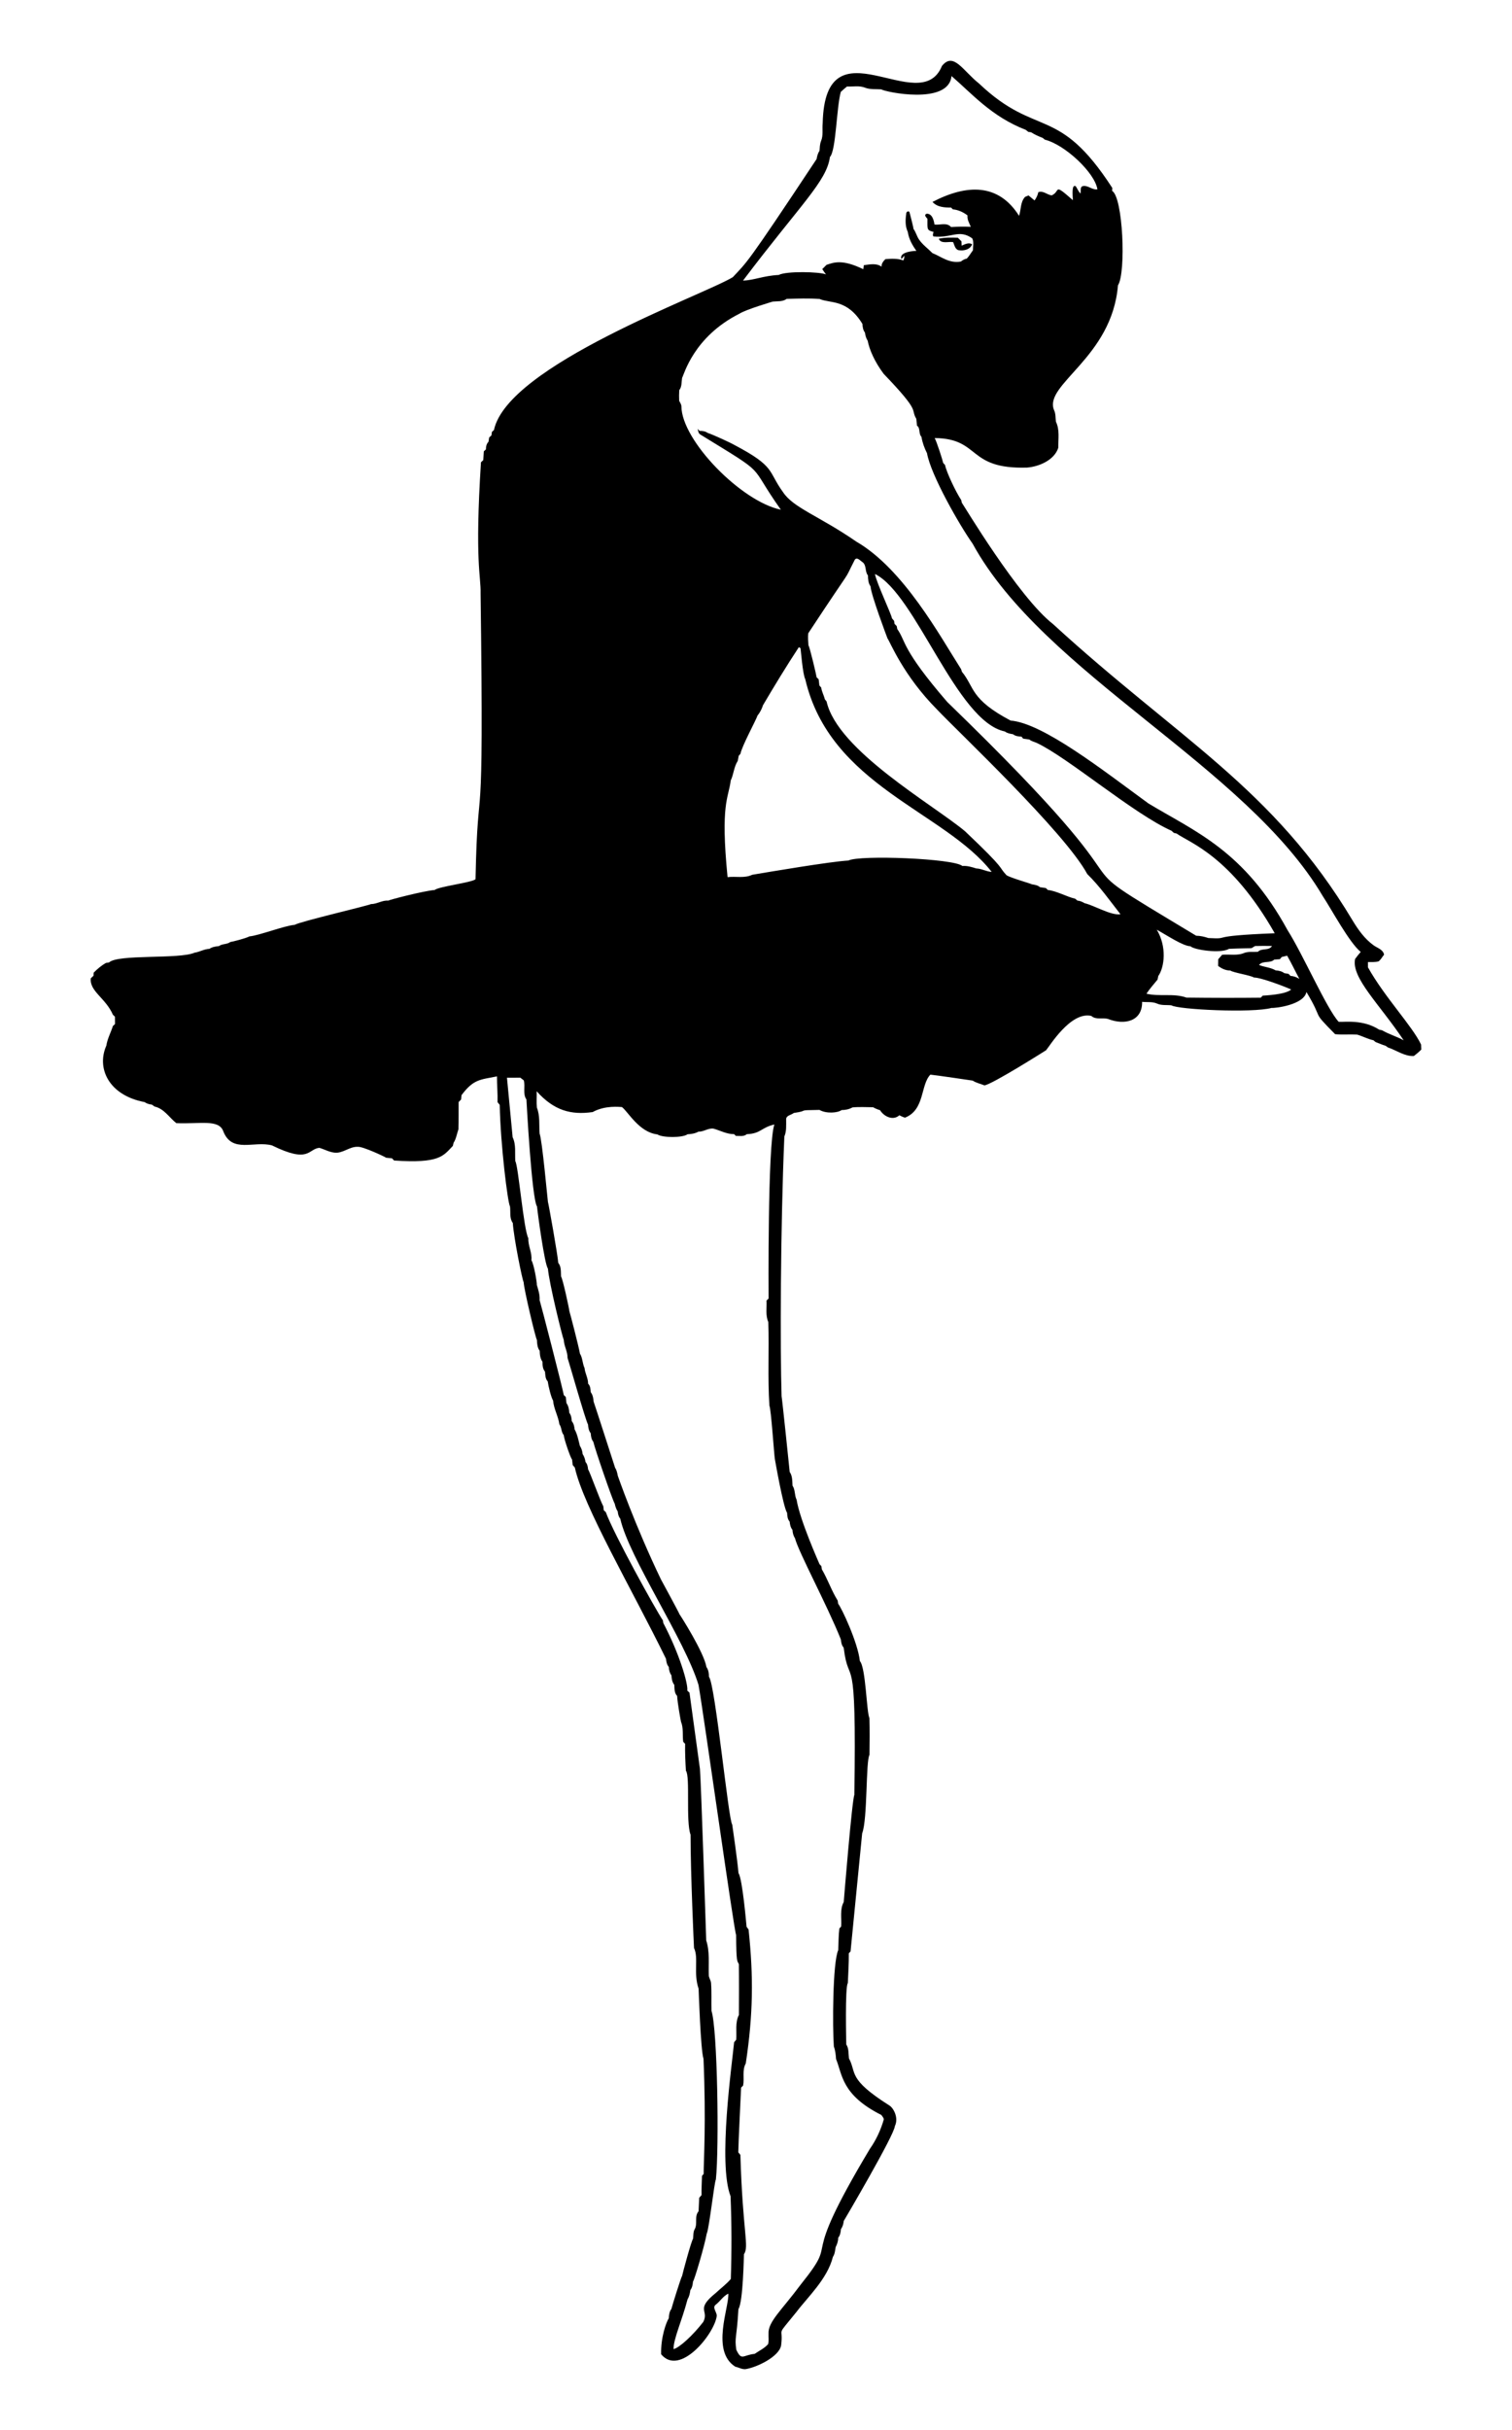 <?xml version="1.0" encoding="UTF-8"?>
<svg enable-background="new 0 0 1048.49 1684.307" version="1.1" viewBox="0 0 1048.5 1684.3" xml:space="preserve" xmlns="http://www.w3.org/2000/svg">

	<path d="m653.22 45.678c8.011-9.866 14.352 3.186 25.631 12.168 40.286 38.21 54.8 14.244 92.463 72.415-0.029 0.505-0.095 1.525-0.124 2.03 7.572 4.28 9.758 56.777 4.069 65.469-4.149 50.246-51.695 68.646-44.335 86.47 1.229 2.506 0.972 5.336 1.296 8.042 2.763 5.622 1.563 12.101 1.639 18.142-2.682 8.363-12.994 12.962-21.61 13.683-42.001 1.28-31.919-20.097-64.078-20.476 1.441 2.698 5.387 14.914 5.888 17.256 0.324 0.362 0.972 1.096 1.296 1.458 0.959 4.977 7.572 18.873 11.196 24.25 0.105 0.467 0.314 1.391 0.419 1.858 0.859 0.954 39.316 65.559 63.201 84.078 86.777 79.561 152.66 113.44 207.7 205.35 3.926 6.508 8.423 12.892 14.674 17.361 2.601 1.906 6.594 2.859 7.242 6.498-1.315 1.525-2.201 3.506-3.888 4.659-2.392 0.591-4.869 0.391-7.289 0.438-0.019 1.201-0.029 2.411-0.01 3.64 11.625 20.786 30.675 40.594 36.837 53.511 0.029 1.153 0.076 2.325 0.143 3.516-1.582 1.648-3.344 3.097-5.155 4.478-6.546 0.276-12.044-4.021-18.028-5.974-0.372-0.276-1.124-0.829-1.496-1.105-2.439-0.696-4.726-1.81-7.099-2.668-0.343-0.295-1.039-0.896-1.382-1.191-3.983-0.819-7.565-2.887-11.453-3.945-5.04-0.267-10.09 0.19-15.112-0.248-17.385-17.626-7.152-8.017-19.905-29.271-1.727 8.89-21.583 11.32-24.145 11.043-13.393 3.663-65.019 1.155-69.49-1.791-3.354-0.381-6.927 0.238-10.062-1.258-3.24-1.382-6.841-0.772-10.253-1.143 0.188 13.404-12.021 16.394-23.611 11.863-3.783-1.077-8.442 0.762-11.615-2.115-14.365-3.349-29.147 21.334-31.386 23.811-0.953 0.603-37.374 23.628-42.725 24.335-2.706-1.124-5.688-1.677-8.147-3.306 0 0-26.922-3.996-29.357-4.135-6.938 7.205-3.754 24.363-17.58 29.814-1.382-0.391-2.677-1.01-3.926-1.658-4.307 3.973-10.729 0.877-13.359-3.506-1.706-0.524-3.344-1.201-4.878-2.068-4.755-0.01-9.528-0.343-14.254 0.124-2.325 1.305-4.907 1.82-7.546 1.839-2.776 2.037-10.605 2.615-15.35-0.105-17.31 0.214-5.919 0.403-17.808 2.125-1.839 1.515-5.584 1.639-5.298 4.755-0.038 3.897 0.333 7.87-1.248 11.548-2.742 64.29-2.946 147.48-1.925 180.01 0.299 0.821 5.501 50.862 5.631 52.501 1.944 2.782 1.763 6.279 1.963 9.519 2.001 2.896 1.258 6.641 2.83 9.738 2.261 14.163 15.488 43.646 15.874 44.631 0.324 0.353 0.981 1.058 1.315 1.41 0.067 0.534 0.21 1.601 0.286 2.144 4.116 6.984 6.698 14.788 11.005 21.696 0.086 0.552 0.248 1.667 0.333 2.22 2.325 2.678 13.738 27.065 15.055 39.724 4.141 4.533 4.618 35.557 6.632 39.504 0.219 8.518 0.152 17.046 0.038 25.565-2.626 4.23-1.267 44.56-5.079 54.349 0 1e-3 -8.042 81.8-8.042 81.801-0.305 0.324-0.905 0.981-1.21 1.305 0.067 6.899-0.4 13.778-0.677 20.677-2.051 2.526-1.112 41.569-1.086 42.525 1.877 2.859 1.439 6.403 1.858 9.662 5.49 10.209-1.248 14.105 28.175 32.749 2.626 1.643 6.489 8.393 3.659 14.216-0.31 6.086-34.854 64.789-35.445 65.755-0.219 2.02-0.772 4.002-1.963 5.698-0.162 2.096-0.505 4.24-1.896 5.936 0.01 2.287-0.696 4.431-1.753 6.46-0.41 2.306-0.524 4.755-1.906 6.775-3.827 15.361-17.845 28.26-25.298 38.209-14.959 18.514-8.79 9.003-10.615 23.154-1.355 7.8-16.887 15.291-24.764 16.465-2.506 0.172-4.736-1.22-7.099-1.753-17.036-10.913-4.015-41.364-4.764-50.595-3.459 1.658-5.507 5.088-8.442 7.451-3.144 2.068 0.562 5.26 0.438 7.966-1.453 12.271-25.553 42.363-38.561 26.622-0.348-11.613 3.471-22.116 5.269-24.926 0.219-2.258 0.343-4.612 1.82-6.451 0.401-1.729 6.694-22.055 7.451-22.973 0.457-2.18 6.389-24.336 7.623-25.803 0.21-2.182 0-4.469 1.029-6.432 2.315-3.859-0.362-9.023 2.763-12.53 0.181-3.125 0.257-6.241 0.429-9.347 0.534-0.638 1.077-1.267 1.629-1.868-0.105-4.45 0.21-8.88 0.305-13.311 0.295-0.343 0.867-1.029 1.162-1.372-0.017-9.339 1.77-35.188-0.105-79.781-2.025-5.965-3.342-47.649-3.402-48.604-3.717-10.755 0.133-21.45-3.182-28.204-0.068-0.953-2.392-51.276-2.392-78.523-3.405-9.112-0.154-40.495-3.23-44.364-0.381-6.222-0.667-12.444-0.553-18.656-0.324-0.353-0.981-1.039-1.315-1.391-0.638-4.602 0.295-9.452-1.515-13.835-0.148-0.353-2.491-13.268-2.706-17.951-2.001-2.087-1.791-5.002-1.944-7.651-1.534-1.906-1.839-4.316-2.001-6.651-1.258-1.696-1.715-3.726-1.829-5.784-1.382-1.591-1.715-3.649-1.944-5.65-23.628-48.298-57.224-105.37-63.22-132.56-0.495-0.6-0.991-1.182-1.477-1.744-0.143-1.267-0.286-2.506-0.419-3.735-1.214-1.459-5.604-14.355-5.793-17.018-1.839-2.163-1.363-5.26-3.03-7.508-0.791-5.66-3.907-10.777-4.373-16.503-1.281-1.743-3.36-10.388-3.687-13.187-1.734-1.858-1.667-4.421-1.896-6.775-1.639-1.934-1.734-4.44-1.744-6.832-1.591-2.239-1.868-4.964-1.944-7.613-1.629-2.201-1.801-4.917-1.925-7.527-0.921-1.19-9.003-35.153-9.204-40.076-0.89-1.251-6.822-30.543-7.518-41.01-2.43-3.287-1.458-7.604-1.925-11.396-1.594-2.608-6.594-42.55-7.146-70.471-0.381-0.467-1.134-1.401-1.515-1.867 0.181-5.965-0.429-11.91-0.391-17.875-11.739 2.348-16.284 1.909-24.593 13.035-0.105 0.981-0.2 1.982-0.286 2.992-0.429 0.438-1.277 1.324-1.706 1.763-0.086 6.298 0.095 12.606-0.143 18.895-1.096 3.125-1.544 6.555-3.363 9.376-0.124 0.534-0.381 1.601-0.515 2.144-6.778 7.041-9.149 12.219-40.743 10.119-0.362-0.381-1.077-1.143-1.439-1.525-1.382-0.133-2.744-0.267-4.107-0.419-0.955-0.766-16.214-7.876-19.59-7.556-5.803-0.295-10.386 4.755-16.227 4.03-3.678-0.4-6.965-2.306-10.481-3.325-7.896 0.794-6.831 11.084-32.806-1.677-12.459-3.365-27.692 5.712-33.768-9.738-3.025-8.651-16.305-4.968-32.606-5.698-4.945-3.945-8.48-10.052-15.055-11.51-0.476-0.333-1.429-1-1.915-1.334-1.801-0.191-3.545-0.676-5.031-1.744-24.692-4.658-33.517-23.315-26.508-39.142 0.715-4.774 3.106-9.033 4.545-13.597 0.372-0.343 1.115-1.02 1.486-1.362-0.019-1.706-0.029-3.402-0.048-5.088-0.362-0.343-1.077-1.029-1.439-1.372-4.992-11.578-16.353-16.253-15.312-25.269 0.467-0.438 1.401-1.305 1.868-1.734 0.029-0.534 0.086-1.61 0.105-2.144 2.554-2.573 5.317-4.917 8.461-6.737 0.553-0.086 1.658-0.267 2.211-0.353 6.092-5.892 48.703-2.072 59.323-6.775 3.545-0.515 6.641-2.535 10.262-2.649 1.963-1.343 4.326-1.686 6.641-1.925 2.325-1.744 5.536-1.039 7.842-2.811 1.417-0.155 10.652-2.498 13.292-3.897 6.716-0.614 24.062-7.389 31.396-8.023 3.486-2.229 50.993-13.293 52.882-14.378 4.202 0.01 7.708-2.744 11.968-2.392 0.664-0.566 24.491-6.738 32.196-7.375 2.738-2.399 25.737-5.133 28.328-7.451 1.678-82.034 5.988-11.593 3.516-198.11 0.309-12.075-4.126-21.644 0.257-90.9 0.4-0.372 1.201-1.124 1.601-1.496 0.105-2.03 0.229-4.05 0.372-6.06 0.372-0.343 1.105-1.039 1.467-1.391 0-1.953 0.4-3.859 1.801-5.298 0.143-0.981 0.295-1.963 0.438-2.925 0.4-0.372 1.191-1.105 1.591-1.467 0.076-0.6 0.238-1.791 0.314-2.392 0.353-0.333 1.067-1 1.429-1.344 9.576-44.945 144.94-93.371 165.65-105.94 9.97-10.813 8.313-6.732 58.104-81.896 0.333-2.001 0.829-3.973 2.001-5.66 0.191-2.287 0.219-4.631 1.067-6.794 1.667-3.916 0.715-8.242 1.134-12.358 1.707-72.729 67.586-2.408 82.721-39.727m6.613 7.031c-1.911 20.416-46.509 10.988-48.661 9.233-3.706-0.267-7.556 0.219-11.12-1.086-4.021-1.706-8.49-0.677-12.711-0.886-1.458 1.22-2.916 2.43-4.288 3.735-3.023 11.085-3.266 40.667-7.527 45.117-2.309 16.966-20.051 32.476-60.267 85.66 7.563-0.191 13.946-3.339 24.755-3.897 5.216-2.788 28.337-2.265 32.777-0.381-0.924-1.191-1.782-2.411-2.573-3.678 0.981-0.972 1.963-1.953 2.935-2.935 4.853-1.59 10.73-4.193 25.488 3.02 0.105-0.705 0.295-2.096 0.4-2.801 4.021-0.476 8.776-1.62 12.263 1.058-0.086-2.172 1.22-3.821 2.687-5.241 4.173-0.353 8.461-0.534 12.482 0.877 0.467-1.029 0.705-2.144 0.686-3.268-0.677 0.772-1.324 1.572-2.01 2.325-1.68-3.955 5.013-5.517 10.348-5.679-2.868-3.907-5.25-8.261-5.974-13.111-1.839-3.888-1.725-8.309-1.096-12.463-0.181-1.22 1.22-2.42 2.22-1.41 0.021 0.053 2.68 10.056 2.839 11.815 1.696 2.22 2.239 5.06 3.849 7.346 2.496 3.668 6.203 6.232 9.271 9.385 6.036 2.37 11.697 7.373 19.771 5.841 1.181-0.991 2.535-1.753 4.069-2.02 1.639-1.744 2.792-3.849 4.24-5.746-0.01-2.706 0.781-5.784-0.457-8.271-9.193-6.669-14.811 0.122-26.975-1.363-0.667-1-0.086-2.125 0.133-3.144-4.827-1.157-4.25-1.733-4.25-9.071-0.858-1.096-2.725-2.677-0.495-3.535 3.792-0.067 4.955 4.507 5.383 7.508 3.84 0.505 8.595-1.677 11.52 1.753 4.545-0.353 9.109-0.343 13.673-0.191-1.086-2.544-2.611-5.021-2.306-7.899-2.925-2.23-6.422-3.878-10.119-4.183-0.314-0.314-0.953-0.943-1.277-1.258-4.555 0.048-9.605-0.257-12.863-3.888 23.718-12.349 45.717-13.065 60.028 9.643 1.477-4.364 0.82-9.605 4.183-13.149 0.591-0.248 1.791-0.753 2.382-1 1.42 1.134 2.801 2.296 4.192 3.487 1.21-1.734 2.182-3.63 2.573-5.727 3.516-1.277 6.031 1.82 9.309 2.201 6.416-2.81 0.56-9.093 14.674 3.325-0.177-3.684-0.943-11.261 2.001-9.662 1.096 1.677 1.849 3.573 3.211 5.079 0.581-1.563-0.448-4.374 1.553-5.145 3.697-0.858 6.498 2.792 10.253 2.211-1.765-11.512-22.455-30.907-36.455-34.435-0.372-0.305-1.124-0.915-1.496-1.21-2.773-1.077-5.517-2.258-8.013-3.888-0.495-0.067-1.477-0.219-1.972-0.295-0.438-0.353-1.315-1.048-1.763-1.401-23.698-9.157-37.22-25.007-51.48-37.302m-114.3 154.46c-2.801 2.096-6.413 1.544-9.671 1.887-0.065 0.048-18.375 5.35-23.125 8.404-31.911 16.076-38.405 42.406-39.724 44.44-0.476 2.868-0.057 6.108-1.972 8.547-0.162 2.449-0.172 4.917-0.057 7.384 0.591 1.22 1.515 2.401 1.553 3.83 0.128 23.726 41.666 66.067 68.957 71.634-23.88-33.582-7.135-22.178-55.95-52.168-1.315-0.858-1.382-2.544-1.753-3.907 0.334 0.372 1.001 1.105 1.324 1.467 1.982-0.057 3.973 0.2 5.631 1.391 3.91 1.251 16.27 6.988 18.523 8.347 28.902 15.213 23.056 18.079 33.768 32.758 7.176 10.884 24.954 16.429 50.748 34.207 32.885 19.042 58.136 65.662 72.692 88.432 0.143 0.457 0.429 1.353 0.581 1.81 8.886 10.811 5.568 18.927 33.768 33.826 22.565 1.8 64.427 34.735 95.56 57.437 32.524 19.644 66.359 32.657 96.493 87.842 10.712 16.856 27.187 54.617 35.445 63.525 4.375 0.286 16.833-1.769 28.07 5.422 0.505 0.105 1.505 0.324 2.01 0.438 4.764 2.792 10.157 4.288 14.988 6.965-16.76-25.14-36.388-43.25-33.702-56.351 1.239-1.687 2.525-3.344 3.916-4.917-7.911-6.372-20.234-29.508-26.327-38.695-53.172-90.165-193.47-153.98-242.81-244.29-9.116-12.813-29.07-47.785-31.615-62.668-1.81-3.573-3.221-7.423-3.859-11.386-2.163-2.182-0.553-6.022-3.097-7.718-0.162-1.601-0.314-3.192-0.467-4.774-4.335-7.164 3.814-3.683-22.649-31.167-6.274-8.393-9.905-16.785-11.072-22.925-1.096-1.725-1.639-3.687-1.906-5.688-1.344-1.725-1.629-3.878-1.753-5.984-10.609-17.462-22.427-14.067-29.662-17.284-7.601-0.57-15.243-0.255-22.856-0.074m47.27 180.75c-9.477 18.53 2.01-1.075-32.292 51.024-0.372 2.792-0.038 5.622 0.133 8.423 0.825 0.835 5.549 20.83 5.65 22.096 0.353 0.353 1.058 1.048 1.41 1.401 0.172 1.429 0.343 2.868 0.524 4.326 0.314 0.353 0.953 1.058 1.267 1.401 0.343 2.83 1.839 5.336 2.496 8.09 0.305 0.391 0.905 1.162 1.21 1.544 7.574 33.991 73.996 71.542 95.988 89.938 29.61 28.047 22.493 23.792 28.756 30.462 2.831 1.9 17.006 5.838 17.551 6.317 1.963 0.362 4.107 0.562 5.66 2.01 1.353 0.2 2.725 0.4 4.116 0.61 0.343 0.333 1.039 1 1.382 1.343 5.893 0.558 13.753 4.971 18.857 6.003 0.419 0.343 1.267 1.01 1.687 1.353 1.782 0.152 3.421 0.858 4.945 1.791 6.467 1.456 18.188 8.616 24.859 7.67-7.413-9.481-14.388-19.428-23.011-27.851-15.597-28.965-90.033-99.052-104.15-114.04-23.603-23.769-32.521-46.86-34.397-49.319-0.376-0.953-11.499-30.413-11.739-36.046-1.601-2.22-1.763-4.936-1.81-7.575-2.344-2.839-0.715-7.394-4.135-9.481-1.361-0.932-3.448-3.457-4.953-1.485m13.949 9.947c1.039 6.078 11.324 27.671 11.796 30.738 0.372 0.429 1.096 1.286 1.467 1.725 0.067 0.515 0.21 1.544 0.286 2.058 0.381 0.4 1.153 1.21 1.544 1.61 0.086 0.495 0.267 1.496 0.362 1.991 6.235 8.786 2.677 13.519 34.674 50.586 163.94 158.7 59.699 94.008 172.62 162.02 2.897 0.029 5.707 0.667 8.452 1.601 17.224 0.892-3.111-1.397 46.022-3.316-30.587-53.7-58.92-62.608-68.042-69.119-0.486-0.114-1.467-0.353-1.953-0.467-0.4-0.362-1.201-1.105-1.601-1.467-26.082-11.58-71.75-50.659-93.292-60.8-1.772-0.829-3.773-1.172-5.298-2.449-1.448-0.238-2.887-0.429-4.316-0.6-0.276-0.333-0.81-1.02-1.077-1.363-2.096-0.143-4.24-0.305-5.917-1.687-1.991-0.305-4.021-0.667-5.65-1.915-33.654-6.922-61.629-95.188-90.082-109.15m-77.655 90.977c-0.653 2.22-2.008 4.998-3.802 7.184-1.078 3.303-10.868 21.2-11.796 26.422-0.305 0.353-0.924 1.077-1.229 1.439-0.219 1.162-0.438 2.334-0.657 3.516-2.687 4.126-2.811 9.242-4.869 13.578-1.577 12.552-7.252 15.92-2.201 67.003 5.641-0.715 11.815 0.934 17.056-1.629 11.27-1.9 54.209-9.196 66.784-9.89 7.736-3.962 73.048-1.459 78.99 3.792 3.335-0.257 6.479 0.695 9.614 1.696 3.735 0.114 6.984 2.211 10.71 2.401-32.899-42.087-112.09-59.67-129.3-133.66-1.735-3.172-3.065-20.438-3.268-21.391l-1.143-0.724c-8.673 13.186-16.877 26.679-24.89 40.266m273.08 155.58c7.129 11.832 5.331 26.061 1.048 32.11-0.191 0.81-0.353 1.629-0.495 2.458-2.63 3.211-5.412 6.317-7.708 9.786 9.042 2.192 18.78-0.476 27.699 2.697 17.18 0.21 34.369 0.257 51.548 0.067 0.353-0.353 1.039-1.058 1.382-1.41 0.953-0.112 15.796-0.619 19.733-4.259-4.451-2.031-20.979-8.359-25.85-8.309-2.22-1.541-14.463-3.366-16.37-4.869-3.182 0.076-5.946-1.334-8.442-3.135 0.019-1.572 0.038-3.125 0.086-4.669 0.905-1.029 1.801-2.068 2.706-3.097 5.126-0.495 10.567 0.848 15.426-1.315 2.992-1.039 6.212-0.515 9.319-0.715 2.754-2.868 7.604-0.467 9.824-4.059-3.907-0.086-7.813-0.076-11.71 0.019-4.508 2.363 1.957 1.111-18.142 1.944-5.464 3.483-24.295 0.753-26.708-1.782-5.163-0.07-16.421-7.676-23.346-11.462m86.66 18.914c-0.324 0.381-0.972 1.153-1.305 1.534-1.296 0.076-2.611 0.152-3.878 0.276-3.001 2.83-7.785 0.41-10.586 3.735 3.745 1.496 7.994 1.639 11.501 3.726 2.134 0.162 4.288 0.553 6.031 1.925 0.962 0.153 1.944 0.324 2.944 0.496 0.362 0.362 1.077 1.086 1.429 1.448 2.201 0.076 4.212 0.867 6.089 2.039-2.878-5.336-5.46-10.824-8.471-16.084-1.267 0.295-2.515 0.6-3.754 0.905m-537.27 83.687s3.935 41.256 3.935 41.258c2.496 5.183 1.448 11.034 1.848 16.589 2.063 2.758 5.784 47.707 9.052 53.416-0.286 5.26 2.706 9.938 2.106 15.236 1.799 2.735 3.934 15.7 3.773 17.132 1.02 3.421 2.163 6.851 1.925 10.519 0.283 0.414 16.48 62.945 16.713 65.726 0.353 0.353 1.067 1.039 1.429 1.391 0.143 1.42 0.295 2.839 0.476 4.288 1.448 1.944 1.772 4.326 1.972 6.679 1.267 1.677 1.601 3.707 1.686 5.765 1.324 1.62 1.81 3.621 1.982 5.679 1.944 3.506 2.668 7.585 3.659 11.444 1.086 1.734 1.753 3.659 1.915 5.717 1.077 1.648 1.725 3.506 1.991 5.469 1.22 1.42 1.639 3.211 1.772 5.06 1.511 2.467 8.136 21.175 10.586 25.717 0.076 0.677 0.229 2.03 0.305 2.706 0.353 0.324 1.058 0.981 1.41 1.306 5.545 15.244 34.304 67.142 39.6 75.064 0.067 0.438 0.191 1.324 0.257 1.763 11.257 21.337 17.367 42.417 16.646 46.898 0.381 0.353 1.143 1.039 1.525 1.382 0 1e-3 7.26 52.91 7.261 52.911 0.829 10.116 4.19 114.98 4.354 118.86 2.535 7.708 1.505 15.95 1.772 23.926-0.029 2.03 1.486 3.687 1.591 5.726 0.448 6.374 0.114 12.778 0.286 19.171 4.166 12.605 5.368 94.632 3.049 116.86-1.062 1.428-4.758 34.72-6.355 37.513-1.459 8.311-8.491 32.018-9.519 33.244-0.2 2.087-0.534 4.202-1.849 5.936-0.276 2.192-0.734 4.412-1.915 6.336-3.983 15.12-9.807 27.45-9.728 34.55 3.951-0.863 13.5-9.581 20.648-18.895 4.109-8.134-5.723-8.435 8.566-19.952 3.487-3.268 7.384-6.117 10.5-9.757 0.629-19.123 0.6-38.247-0.171-57.361-8.896-22.915 1.103-92.121 2.458-106.72 0.362-0.448 1.105-1.334 1.467-1.772 0.429-5.679-0.867-11.939 1.849-17.151 0.057-11.758 0.114-23.516-0.029-35.264-1.17-2.453-1.751-0.768-1.887-20.19-1.347-2.026-22.466-152.95-26.079-173.32-9.547-31.405-48.241-88.29-54.273-115.24-1.181-1.429-1.601-3.211-1.753-5.002-1.077-1.63-1.677-3.487-2.077-5.355-1.566-2.465-13.892-38.402-14.845-42.906-1.353-1.706-1.677-3.83-1.801-5.917-1.382-1.772-1.734-3.964-1.896-6.127-1.557-2.247-13.946-45.921-14.178-46.117 0.048-4.393-2.411-8.175-2.639-12.52-0.797-1.463-10.11-38.99-10.977-49.395-2.353-2.861-7.227-39.311-7.546-42.992-3.728-5.586-7.289-73.262-7.356-74.216-2.687-3.821-0.677-8.909-1.829-13.235-0.81-0.629-1.601-1.248-2.392-1.858-3.096-2e-3 -6.183-2e-3 -9.27 0.036m20.59 9.367c0.133 3.764-0.229 7.546 0.143 11.31 2.296 5.746 1.42 12.063 1.906 18.094 1.723 3.947 5.567 46.343 5.765 47.299 0.307 0.436 6.922 37.487 7.146 42.22 2.239 2.668 1.725 6.232 1.944 9.462 1.186 1.474 5.771 22.857 5.774 24.03 0.252 0.526 6.455 24.282 7.337 29.433 1.906 3.059 1.677 6.784 3.202 10.024 0.353 3.726 2.496 7.022 2.458 10.824 1.62 1.553 1.648 3.802 1.82 5.898 1.448 1.867 1.81 4.202 2.001 6.517 0.273 0.508 14.768 45.426 14.883 45.803 1.096 1.687 1.525 3.649 1.887 5.622 0 0 11.877 34.31 29.9 71.777 0.523 0.939 12.407 22.803 12.939 24.288 0.75 0.953 16.939 26.37 18.618 36.455 1.391 2.02 1.782 4.402 1.782 6.822 4.326 5.355 13.489 99.412 16.112 102.42 0.144 0.953 3.717 25.481 4.345 33.664 2.742 3.711 5.509 36.232 5.603 37.189 0.343 0.467 1.039 1.401 1.382 1.877 3.469 32.47 3.201 58.858-1.944 92.854-2.639 4.593-0.848 10.281-1.839 15.331-0.353 0.353-1.039 1.039-1.391 1.382-0.191 4.888-1.906 38.485-1.944 44.869 0.362 0.438 1.086 1.315 1.448 1.753 1.609 54.182 6.251 63.362 2.468 68.89-0.061 0.954-0.578 33.08-3.821 37.98-1.225 21.015-2.766 19.296-1.477 28.213 3.714 7.927 4.465 3.682 12.749 2.839 3.135-2.191 6.784-3.821 9.319-6.756 0.619-2.344 0.162-4.812 0.276-7.175-0.466-8.309 9.045-16.177 22.363-34.14 28.926-36.102-4.069-7.286 47.928-94.026 4.364-6.203 7.575-13.159 9.662-20.429-0.133-1.22-1.124-2.087-1.706-3.04-27.68-13.87-27.036-28.127-31.424-38.799-0.21-2.963-0.495-5.879-1.525-8.661-0.996-13.447-0.832-58.31 3.03-66.784 0.257-5.002 0.162-10.033 0.791-15.016 0.305-0.334 0.924-1.001 1.239-1.334 0.438-5.622-1.048-11.891 1.791-16.989 0.23-2.997 5.787-70.965 7.356-74.207 1.68-106.69-3.753-72.546-7.384-102.12-1.42-1.591-1.763-3.678-1.963-5.698-9.667-24.203-29.283-60.331-31.853-70.271-1.162-1.696-1.563-3.687-1.715-5.688-1.334-1.629-1.725-3.678-1.934-5.698-1.496-1.687-1.648-3.926-1.763-6.041-2.809-4.322-8.455-37.24-8.49-37.284-0.5-2.457-2.6-34.592-3.792-37.075-1.277-19.285-0.124-38.656-0.762-57.951-2.077-4.717-0.972-9.919-1.239-14.883 0.362-0.353 1.086-1.048 1.439-1.391 4e-3 -0.956-0.77-107.16 4.021-120.65-9.328 2.145-9.154 6.289-19.161 6.727-2.125 1.839-5.002 1.124-7.546 1.191-0.314-0.305-0.943-0.924-1.258-1.229-4.983 0.067-9.443-2.439-14.121-3.783-3.716-0.648-6.851 2.22-10.567 2.049-2.325 1.324-4.983 1.696-7.604 1.829-3.198 2.519-17.545 2.476-20.867 0.095-12.7-1.449-20.275-15.664-24.602-18.971-1.603-0.032-11.607-1.338-20.305 3.487-14.967 2.13-26.824-1.006-38.83-14.435z"/>
	<path d="m650.98 165.47c4.354-0.943 8.823-0.829 13.254-0.686 0.81 0.829 1.639 1.658 2.487 2.487 0.029 0.753 0.086 2.258 0.124 3.011 2.22-0.943 4.955-2.468 7.299-0.934-1.439 3.773-6.089 4.717-9.662 4.03-2.277-0.886-2.668-3.564-3.497-5.545-3.202-0.61-8.49 1.515-10.005-2.363z"/>

</svg>
